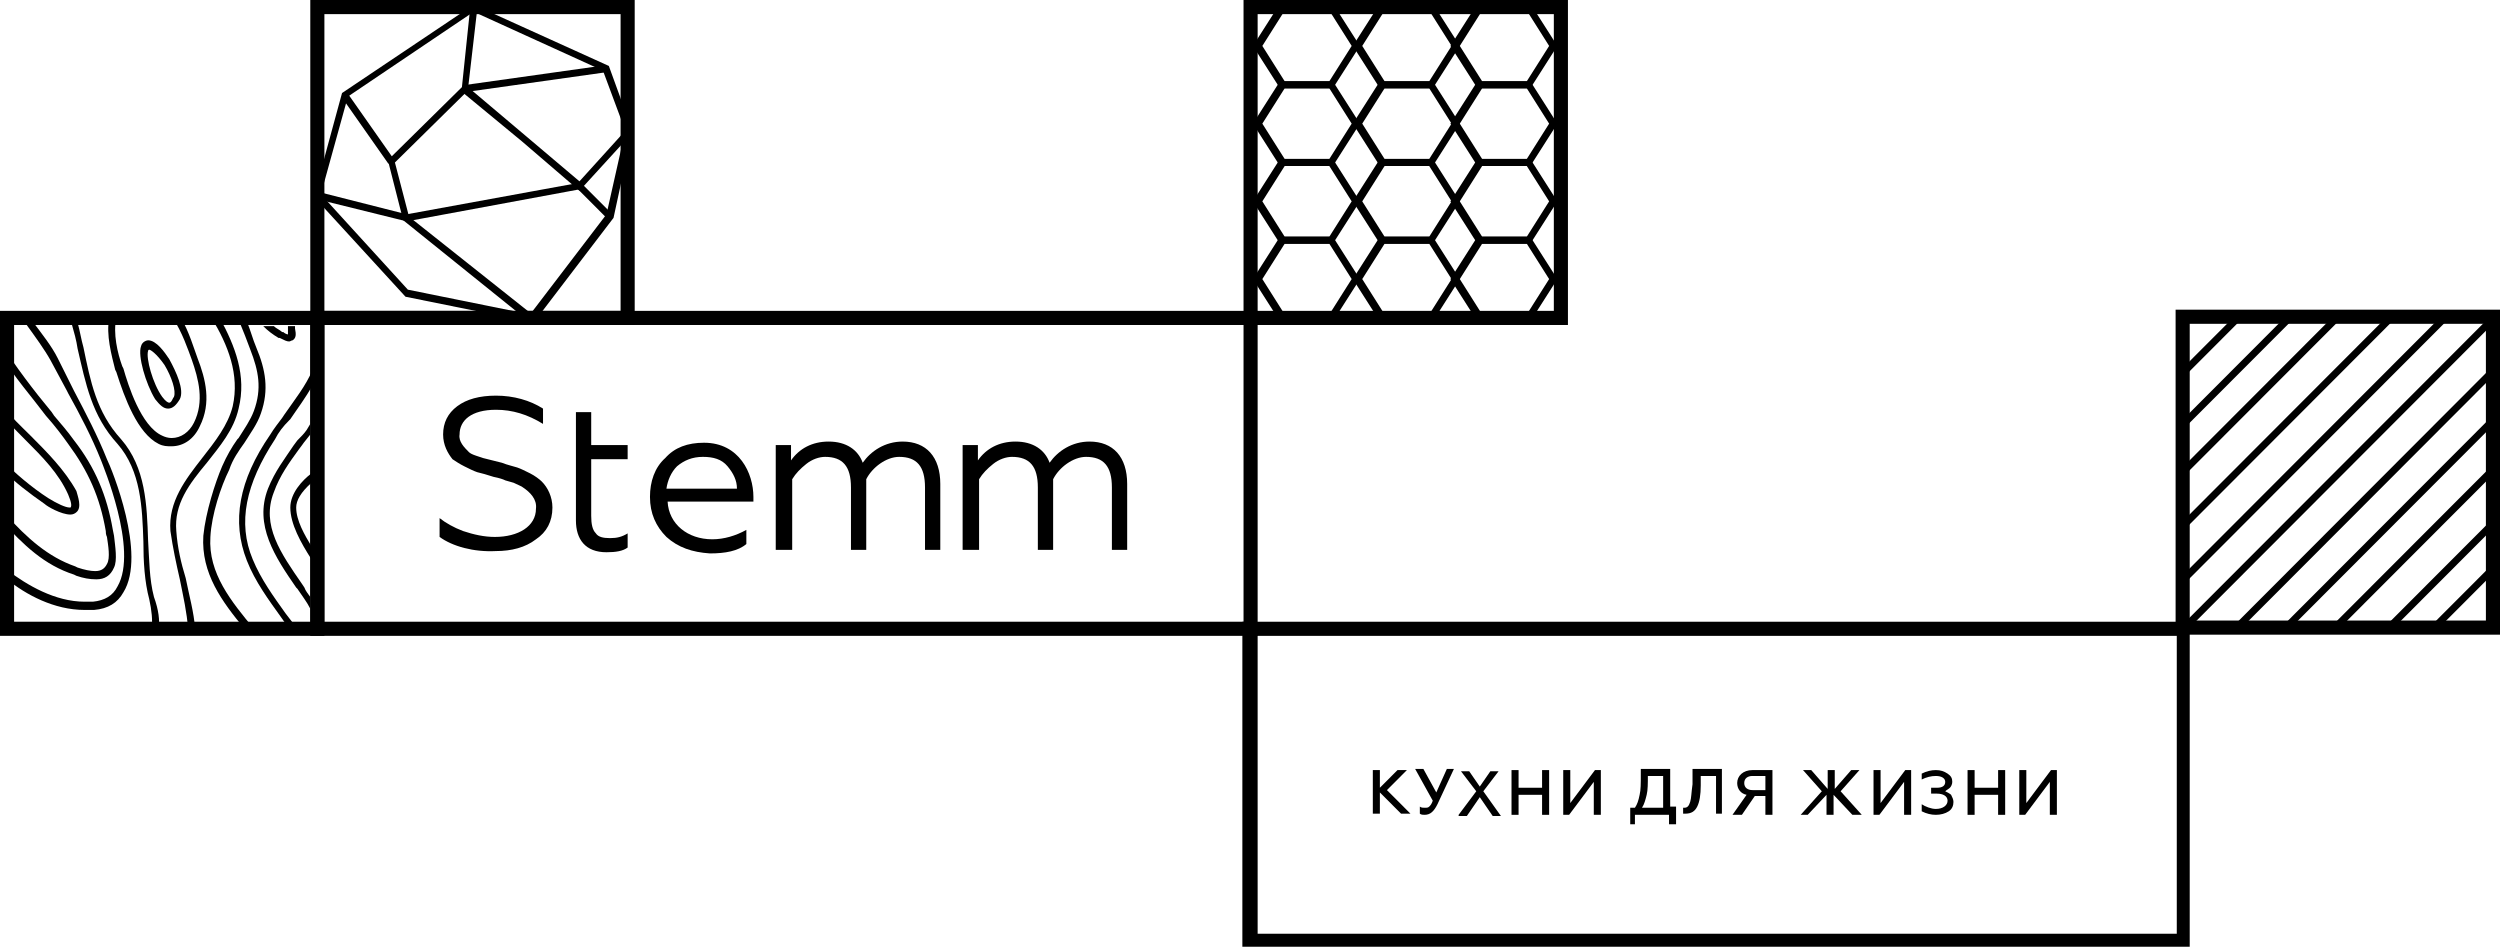 <?xml version="1.0" encoding="UTF-8"?> <svg xmlns="http://www.w3.org/2000/svg" width="1154" height="437" viewBox="0 0 1154 437" fill="none"> <path d="M580.526 293.508H143.232V143.493H580.526V293.508ZM149.743 286.985H574.016V150.015H149.743V286.985Z" fill="black"></path> <path d="M1010.77 437H573.474V286.985H1010.77V437ZM580.527 431.021H1004.8V293.507H580.527V431.021Z" fill="black"></path> <path d="M292.976 150.015H143.232V0H292.976V150.015ZM149.743 143.493H286.465V6.522H149.743V143.493Z" fill="black"></path> <path d="M246.317 148.928L187.179 136.97L144.86 90.77L157.882 42.939L218.647 2.174L281.04 30.438L291.891 60.332L283.21 100.554L246.317 148.928ZM188.264 133.709L244.689 145.123L279.955 98.923L288.636 60.332L278.327 32.612L218.647 5.435L160.594 44.57L148.116 89.683L188.264 133.709Z" fill="black"></path> <path d="M244.147 148.384L186.094 101.641L179.041 73.921L213.222 40.221L217.019 3.805L220.275 4.348L215.934 41.852L182.296 75.008L188.807 100.01L246.317 145.667L244.147 148.384Z" fill="black"></path> <path d="M187.722 102.184L145.945 91.857L147.03 88.596L187.722 98.923L268.019 84.248L282.667 98.923L280.497 101.097L266.934 87.509L187.722 102.184Z" fill="black"></path> <path d="M181.949 73.711L160.416 43.033L157.753 44.909L179.286 75.587L181.949 73.711Z" fill="black"></path> <path d="M267.476 88.052L240.891 65.224L213.221 42.395L215.391 39.678L243.061 63.05L267.476 83.704L288.635 60.332L290.805 62.506L267.476 88.052Z" fill="black"></path> <path d="M279.471 33.396L279.018 30.167L214.006 39.322L214.459 42.551L279.471 33.396Z" fill="black"></path> <path d="M723.759 150.015H574.016V0H723.759V150.015ZM580.526 143.493H717.248V6.522H580.526V143.493Z" fill="black"></path> <path d="M615.249 40.765H590.834L578.355 21.198L590.834 1.631H615.249L627.727 21.198L615.249 40.765ZM593.004 37.504H613.621L623.93 21.198L613.621 4.892H593.004L582.696 21.198L593.004 37.504Z" fill="black"></path> <path d="M661.366 40.765H636.951L624.473 21.198L636.951 1.631H661.366L673.844 21.198L661.366 40.765ZM639.121 37.504H659.738L670.047 21.198L659.738 4.892H639.121L628.813 21.198L639.121 37.504Z" fill="black"></path> <path d="M615.249 76.638H590.834L578.355 57.071L590.834 37.504H615.249L627.727 57.071L615.249 76.638ZM593.004 73.377H613.621L623.93 57.071L613.621 40.765H593.004L582.696 57.071L593.004 73.377Z" fill="black"></path> <path d="M661.366 76.638H636.951L624.473 57.071L636.951 37.504H661.366L673.844 57.071L661.366 76.638ZM639.121 73.377H659.738L670.047 57.071L659.738 40.765H639.121L628.813 57.071L639.121 73.377Z" fill="black"></path> <path d="M706.397 40.765H681.982L669.504 21.198L681.982 1.631H706.397L718.876 21.198L706.397 40.765ZM684.153 37.504H704.77L715.078 21.198L704.77 4.892H684.153L673.844 21.198L684.153 37.504Z" fill="black"></path> <path d="M706.397 76.638H681.982L669.504 57.071L681.982 37.504H706.397L718.876 57.071L706.397 76.638ZM684.153 73.377H704.77L715.078 57.071L704.77 40.765H684.153L673.844 57.071L684.153 73.377Z" fill="black"></path> <path d="M615.249 112.511H590.834L578.355 92.944L590.834 73.377H615.249L627.727 92.944L615.249 112.511ZM593.004 109.25H613.621L623.93 92.944L613.621 76.638H593.004L582.696 92.944L593.004 109.25Z" fill="black"></path> <path d="M661.366 112.511H636.951L624.473 92.944L636.951 73.377H661.366L673.844 92.944L661.366 112.511ZM639.121 109.25H659.738L670.047 92.944L659.738 76.638H639.121L628.813 92.944L639.121 109.25Z" fill="black"></path> <path d="M615.249 148.384H590.834L578.355 128.817L590.834 109.25H615.249L627.727 128.817L615.249 148.384ZM593.004 145.123H613.621L623.93 128.817L613.621 112.511H593.004L582.696 128.817L593.004 145.123Z" fill="black"></path> <path d="M661.366 148.384H636.951L624.473 128.817L636.951 109.25H661.366L673.844 128.817L661.366 148.384ZM639.121 145.123H659.738L670.047 128.817L659.738 112.511H639.121L628.813 128.817L639.121 145.123Z" fill="black"></path> <path d="M706.397 112.511H681.982L669.504 92.944L681.982 73.377H706.397L718.876 92.944L706.397 112.511ZM684.153 109.25H704.77L715.078 92.944L704.77 76.638H684.153L673.844 92.944L684.153 109.25Z" fill="black"></path> <path d="M706.397 148.384H681.982L669.504 128.817L681.982 109.25H706.397L718.876 128.817L706.397 148.384ZM684.153 145.123H704.77L715.078 128.817L704.77 112.511H684.153L673.844 128.817L684.153 145.123Z" fill="black"></path> <path d="M1154 292.964H1004.26V142.949H1154V292.964ZM1010.77 286.441H1147.49V149.471H1010.77V286.441Z" fill="black"></path> <path d="M1058.43 147.401L1056.12 145.095L1006.64 194.674L1008.94 196.98L1058.43 147.401Z" fill="black"></path> <path d="M1105.39 147.233L1103.09 144.927L1006.41 241.779L1008.71 244.085L1105.39 147.233Z" fill="black"></path> <path d="M1080.32 147.378L1078.02 145.072L1006.28 216.942L1008.58 219.248L1080.32 147.378Z" fill="black"></path> <path d="M1034.77 147.277L1032.47 144.971L1006.77 170.721L1009.07 173.027L1034.77 147.277Z" fill="black"></path> <path d="M1130.02 147.482L1127.72 145.176L1006.49 266.625L1008.79 268.931L1130.02 147.482Z" fill="black"></path> <path d="M1152 172.314L1149.69 170.008L1031.53 288.382L1033.84 290.688L1152 172.314Z" fill="black"></path> <path d="M1152.25 217.55L1149.95 215.244L1076.67 288.651L1078.97 290.957L1152.25 217.55Z" fill="black"></path> <path d="M1152.35 147.825L1150.05 145.519L1007.33 288.491L1009.64 290.797L1152.35 147.825Z" fill="black"></path> <path d="M1152.12 194.93L1149.82 192.624L1053.91 288.707L1056.21 291.013L1152.12 194.93Z" fill="black"></path> <path d="M1152.29 242.416L1149.99 240.11L1101.27 288.92L1103.57 291.226L1152.29 242.416Z" fill="black"></path> <path d="M1151.85 263.733L1149.55 261.427L1122.31 288.715L1124.61 291.021L1151.85 263.733Z" fill="black"></path> <path d="M149.743 293.508H0V143.493H149.743V293.508ZM6.511 286.985H143.233V150.015H6.511V286.985Z" fill="black"></path> <path d="M34.181 265.244L35.266 265.787C38.521 266.874 41.234 267.418 44.489 267.418C48.287 267.418 51 265.787 52.628 261.982C54.255 258.721 53.17 252.199 52.628 247.307L52.085 244.589C49.372 228.827 43.947 215.782 34.181 203.281C31.468 199.476 28.213 195.671 24.958 191.867L23.872 190.236C15.734 180.453 7.054 169.038 0.543 158.711V158.168V164.147C6.511 173.93 14.649 183.17 21.16 191.867C25.5 196.759 28.756 201.107 31.468 204.912C40.691 217.413 46.117 229.37 48.83 245.133C48.83 245.676 48.83 246.763 49.372 247.851C49.915 251.655 51 257.634 49.372 260.352C48.287 262.526 46.66 263.613 43.947 263.613C41.777 263.613 39.064 263.069 35.809 261.982L34.724 261.439C22.245 257.091 12.479 248.394 2.713 237.523C2.171 236.436 1.086 235.893 0.543 235.349V240.241C10.851 251.655 20.617 260.895 34.181 265.244Z" fill="black"></path> <path d="M56.968 273.397C54.255 278.289 49.915 281.006 43.404 281.55C41.777 281.55 40.691 281.55 39.064 281.55C24.958 281.55 11.937 274.484 3.256 267.418C2.171 266.874 1.628 266.331 0.543 265.244V260.896C1.086 261.439 2.171 261.983 3.256 263.07C12.479 270.136 25.5 277.745 39.064 277.745C40.149 277.745 41.777 277.745 42.862 277.745C48.287 277.201 52.085 275.027 54.255 270.679C64.021 253.83 47.202 214.152 46.66 212.521C42.319 201.65 36.894 191.323 31.468 181.54L30.926 180.453C28.213 175.561 26.043 171.213 23.33 166.321C20.617 161.429 16.277 155.45 11.937 149.471C10.851 148.928 10.309 147.841 9.766 146.754H13.564C13.564 147.297 14.107 147.297 14.107 147.297L14.649 147.841C19.532 154.363 23.872 159.798 26.585 165.234C28.756 169.582 30.926 173.93 33.096 178.279L34.181 180.453C39.606 190.78 45.032 201.107 49.372 211.978C51.542 216.326 67.819 256.004 56.968 273.397Z" fill="black"></path> <path d="M32.011 234.262C30.384 234.262 26.586 232.632 22.245 229.914C14.65 225.022 7.054 218.5 1.086 212.521V216.869C6.511 222.305 13.565 227.74 20.618 232.632C21.703 233.719 28.213 237.524 32.554 237.524C33.639 237.524 34.724 236.98 35.267 236.437C37.979 234.262 35.809 228.827 35.267 226.653C29.841 216.869 21.703 208.716 14.107 201.107C9.767 196.759 4.884 192.41 1.086 186.975V191.867C4.341 195.672 8.139 199.476 11.394 202.738L11.937 203.281C19.533 210.891 27.128 218.5 31.469 228.284C33.096 232.088 33.096 233.719 32.554 234.262H32.011Z" fill="black"></path> <path d="M135.094 157.081C134.551 157.081 134.009 157.624 133.466 157.624C132.381 157.624 131.296 157.081 129.126 155.994H128.583C125.871 154.363 123.7 152.733 121.53 150.558H126.413C127.498 151.646 129.126 152.189 130.211 153.276H130.754C131.296 153.82 132.381 154.363 132.924 154.363C132.924 153.82 132.924 152.733 132.924 151.646C132.924 151.102 132.924 151.102 132.924 150.558H136.179C136.179 151.102 136.179 151.102 136.179 151.646C136.722 154.363 136.722 155.994 135.094 157.081Z" fill="black"></path> <path d="M78.126 165.777C75.956 162.516 72.159 157.081 68.361 157.081C67.818 157.081 65.648 157.624 65.105 159.799C63.478 164.147 67.275 177.192 71.616 184.258C73.786 186.975 75.414 188.606 77.584 188.606C79.754 188.606 81.382 186.975 83.009 184.258C85.18 179.909 81.382 171.756 78.126 165.777ZM80.297 183.17C79.754 183.714 79.212 185.888 78.126 185.888C77.584 185.888 76.499 185.345 74.871 183.17C70.531 177.192 67.275 165.234 68.361 161.973C68.361 161.429 68.903 161.429 68.903 161.429C69.446 161.429 72.159 163.06 75.956 168.495C79.212 173.93 81.382 180.453 80.297 183.17Z" fill="black"></path> <path d="M91.148 165.234C89.52 160.886 87.35 153.276 83.552 146.754H79.755C84.095 153.276 86.808 161.429 88.435 165.777C91.691 175.017 94.403 185.344 89.52 195.128C87.35 199.476 83.552 202.194 79.212 202.194C77.584 202.194 75.957 201.65 74.872 201.107C65.106 196.759 59.138 177.735 56.968 170.126L56.425 169.039C54.255 163.06 52.085 153.82 53.712 146.754H50.457C48.829 154.363 51.542 164.147 53.17 170.669L53.712 171.756C57.51 183.714 63.478 200.02 73.244 204.912C75.414 205.999 77.042 205.999 79.212 205.999C84.638 205.999 89.52 202.738 92.233 196.759C97.659 185.888 94.946 175.017 91.148 165.234Z" fill="black"></path> <path d="M134.009 234.262C134.009 241.872 138.892 250.568 143.775 258.178V252.199C140.519 246.764 136.722 240.241 136.722 234.262C136.722 231.001 138.892 227.197 143.775 222.848V218.5C139.434 221.761 134.009 227.74 134.009 234.262Z" fill="black"></path> <path d="M141.605 198.389C140.52 200.02 138.892 201.65 137.265 203.281L135.637 205.455C131.297 211.978 126.956 217.413 123.701 225.566C117.19 242.415 126.956 257.091 136.722 271.223L137.265 271.766C139.435 275.027 141.605 277.745 143.233 281.006V281.55V275.571C142.147 273.94 141.062 272.853 140.52 271.223L139.435 269.592C129.669 255.46 120.446 242.415 126.414 227.197C129.126 219.587 133.467 213.608 137.807 207.629L139.435 205.455C140.52 203.825 141.605 202.738 143.233 200.563V195.672L141.605 198.389Z" fill="black"></path> <path d="M126.956 202.738C113.392 223.392 109.594 241.328 116.647 258.178C120.445 267.418 126.413 275.571 131.839 283.18C133.466 285.355 135.636 288.072 137.264 290.246H133.466C132.381 288.616 130.753 286.442 129.668 284.811C124.243 277.202 117.732 268.505 113.934 258.721C106.881 240.785 110.137 221.761 124.785 200.564C126.413 197.846 128.583 195.128 130.211 192.954L131.296 191.323C136.179 184.258 141.062 178.279 144.317 170.669V177.735C141.062 183.714 137.264 188.606 134.009 193.498L133.466 194.041C130.753 196.759 128.583 199.476 126.956 202.738Z" fill="black"></path> <path d="M97.115 247.851C96.03 264.7 106.881 277.745 117.19 290.246H112.849C102.541 277.745 92.775 264.7 93.86 247.307C94.945 236.436 99.285 222.848 102.541 215.239C104.711 210.347 106.881 206.542 109.594 202.737L110.137 202.194C112.849 197.846 115.562 194.041 117.19 189.693C120.987 179.366 119.36 171.213 115.562 161.429C113.934 157.081 112.307 152.732 110.679 148.928C110.679 148.384 110.137 147.841 110.137 147.297H113.392L113.934 148.384C115.562 152.189 116.647 156.537 118.275 160.342C122.615 170.669 124.243 179.909 120.445 190.78C118.817 195.672 115.562 200.02 112.849 204.368C110.137 208.173 107.424 211.978 105.796 216.869C101.998 224.479 97.658 237.524 97.115 247.851Z" fill="black"></path> <path d="M110.137 188.606C107.967 198.389 101.456 205.999 95.488 213.608C87.35 223.392 80.297 232.632 81.382 245.133C81.924 252.742 83.552 259.808 85.722 266.874C87.35 275.027 89.52 282.637 90.063 290.246H86.807C86.265 282.637 84.637 275.571 83.01 267.418C81.382 260.352 79.754 252.742 78.669 245.133C77.584 231.545 85.722 221.218 93.318 211.434C99.286 203.825 105.254 196.215 107.424 187.519C110.679 172.843 105.254 159.255 97.658 146.754H101.456C108.509 159.798 113.935 173.387 110.137 188.606Z" fill="black"></path> <path d="M73.243 290.246H69.988C70.531 286.441 69.988 281.55 68.903 276.658C66.733 268.505 66.19 259.265 66.19 250.025C65.648 234.262 65.105 217.413 54.254 204.912C42.318 191.867 39.605 177.191 35.808 160.886C35.265 157.081 34.18 153.276 33.095 149.471L32.552 147.841C32.552 147.297 32.552 146.754 32.01 146.754H35.265C35.265 147.297 35.265 147.297 35.265 147.297L35.808 148.928C36.893 152.733 37.435 156.537 38.52 160.342C41.776 176.104 44.488 190.236 55.882 202.737C67.275 215.782 67.818 233.175 68.361 249.481C68.903 258.178 68.903 267.418 71.073 275.571C73.243 281.55 73.786 286.441 73.243 290.246Z" fill="black"></path> <path d="M10.308 290.246H3.255V286.985C5.425 288.616 7.595 289.703 10.308 290.246Z" fill="black"></path> <path d="M202.913 247.851V239.154C205.626 241.328 209.424 243.502 213.764 245.133C218.647 246.764 223.53 247.851 228.413 247.851C239.264 247.851 247.402 242.959 247.402 234.806C247.945 230.458 244.689 227.196 241.434 225.022C240.891 224.479 239.264 223.935 237.094 222.848L233.296 221.761C232.211 221.218 230.583 220.674 227.87 220.13C224.615 219.043 222.445 218.5 220.275 217.956C218.647 217.413 216.477 216.326 214.307 215.239C212.136 214.152 210.509 213.065 208.881 211.977C206.711 209.26 204.541 205.455 204.541 200.563C204.541 195.128 206.711 190.78 211.051 187.519C215.392 184.257 221.36 182.627 228.955 182.627C237.094 182.627 244.689 184.801 250.657 188.606V195.671C243.604 191.323 236.551 189.149 228.955 189.149C217.562 189.149 212.136 194.041 212.136 200.563C211.594 203.824 214.307 206.542 216.477 208.716C217.019 209.26 218.104 209.803 219.732 210.347L222.987 211.434L227.328 212.521L231.668 213.608C234.381 214.695 237.094 215.239 238.721 215.782C240.349 216.326 242.519 217.413 244.689 218.5C246.86 219.587 249.03 221.218 250.115 222.305C252.828 225.022 254.998 229.37 254.998 234.262C254.998 240.785 252.285 245.676 247.402 248.938C242.519 252.742 236.009 254.373 228.955 254.373C218.647 254.916 208.881 252.199 202.913 247.851Z" fill="black"></path> <path d="M265.849 240.241V190.236H272.902V205.455H289.721V211.978H272.902V238.067C272.902 241.872 273.444 244.59 275.072 246.22C276.157 247.851 278.327 248.394 281.583 248.394C284.838 248.394 287.008 247.851 289.721 246.22V252.743C287.551 254.373 284.295 254.917 279.955 254.917C270.189 254.917 265.849 248.938 265.849 240.241Z" fill="black"></path> <path d="M307.625 247.851C302.742 242.959 300.029 236.98 300.029 229.371C300.029 222.305 302.199 215.782 307.082 211.434C311.423 206.542 317.391 204.368 324.987 204.368C341.263 204.368 347.774 218.5 347.774 229.371V231.545H308.168C308.71 241.872 317.391 248.938 328.784 248.938C334.21 248.938 339.635 247.307 344.518 244.589V251.112C340.72 254.373 334.752 255.46 327.699 255.46C319.561 254.917 313.05 252.742 307.625 247.851ZM340.178 225.566C340.178 221.761 338.55 218.5 335.837 215.239C333.125 211.977 329.327 210.89 324.444 210.89C319.561 210.89 315.763 212.521 312.508 215.239C309.795 217.956 308.168 221.761 307.625 225.566H340.178Z" fill="black"></path> <path d="M358.082 253.83V205.455H365.135V212.521C368.933 207.086 374.901 203.825 382.497 203.825C390.635 203.825 396.06 207.629 398.231 213.608C402.028 208.173 408.539 203.825 416.677 203.825C427.528 203.825 434.039 210.89 434.039 223.392V253.83H426.986V225.022C426.986 215.239 423.188 210.891 415.05 210.891C409.082 210.891 402.571 215.782 399.858 221.218C399.858 223.935 399.858 225.566 399.858 226.653V253.83H392.805V225.022C392.805 215.239 389.007 210.891 380.869 210.891C378.156 210.891 374.901 211.978 372.188 214.152C369.476 216.326 367.305 218.5 365.678 221.218V253.83H358.082Z" fill="black"></path> <path d="M444.348 253.83V205.455H451.401V212.521C455.199 207.086 461.167 203.825 468.762 203.825C476.9 203.825 482.326 207.629 484.496 213.608C488.294 208.173 494.805 203.825 502.943 203.825C513.794 203.825 520.304 210.89 520.304 223.392V253.83H513.251V225.022C513.251 215.239 509.453 210.891 501.315 210.891C495.347 210.891 488.837 215.782 486.124 221.218C486.124 223.935 486.124 225.566 486.124 226.653V253.83H479.071V225.022C479.071 215.239 475.273 210.891 467.135 210.891C464.422 210.891 461.167 211.978 458.454 214.152C455.741 216.326 453.571 218.5 451.943 221.218V253.83H444.348Z" fill="black"></path> <path d="M633.695 376.124V355.47H636.951V363.623L645.089 355.47H649.429L640.206 364.71L651.057 375.581H646.716L636.951 365.797V375.581H633.695V376.124Z" fill="black"></path> <path d="M655.397 375.581V372.319C655.939 372.863 657.024 372.863 657.567 372.863C658.652 372.863 659.195 372.863 659.737 372.319C660.28 371.776 660.822 371.232 661.365 369.602L653.227 354.927H657.024L662.992 365.797L667.875 354.927H671.131L663.535 371.232C661.907 374.494 660.28 376.124 657.567 376.124C657.024 376.124 655.939 376.124 655.397 375.581Z" fill="black"></path> <path d="M673.301 376.124L681.439 365.254L674.386 356.014H678.184L683.067 363.08L687.95 356.014H691.748L684.694 365.254L692.833 376.668H689.035L683.067 367.971L677.099 376.668H673.301V376.124Z" fill="black"></path> <path d="M697.717 376.124V355.47H700.972V363.623H711.823V355.47H715.078V376.124H711.823V366.884H700.972V376.124H697.717Z" fill="black"></path> <path d="M721.588 376.124V355.47H724.843V370.689L736.237 355.47H738.949V376.124H735.694V360.905L724.301 376.124H721.588Z" fill="black"></path> <path d="M752.514 380.473V372.863H754.684C755.769 371.232 756.312 369.602 756.854 366.884C757.397 364.71 757.397 361.449 757.397 357.644V354.927H770.96V372.32H773.673V380.473H770.418V376.124H754.684V380.473H752.514ZM767.705 372.863V358.188H760.652C760.652 361.449 760.652 364.71 760.109 366.884C759.567 369.058 759.024 371.232 757.939 372.863H767.705Z" fill="black"></path> <path d="M776.385 372.863C776.927 372.863 776.927 372.863 777.47 372.863C779.097 372.863 779.64 371.776 780.183 370.145C780.725 368.515 780.725 365.797 781.268 361.992V354.927H794.831V375.581H792.119V358.188H785.065V362.536C785.065 366.884 784.523 370.145 783.438 372.32C782.353 374.494 780.725 375.581 778.012 375.581C777.47 375.581 776.927 375.581 776.927 375.581V372.863H776.385Z" fill="black"></path> <path d="M799.715 376.124L806.225 366.884C803.513 366.341 801.885 364.166 801.885 361.449C801.885 358.188 804.598 355.47 808.938 355.47H818.161V376.124H814.906V367.428H810.023L804.055 376.124H799.715ZM814.906 364.166V358.188H808.938C806.768 358.188 805.14 359.275 805.14 361.449C805.14 363.623 806.768 364.71 808.938 364.71H814.906V364.166Z" fill="black"></path> <path d="M831.184 376.124L840.949 365.253L832.269 355.47H836.067L843.662 364.166V355.47H846.918V364.166L854.513 355.47H858.311L849.63 365.253L859.396 376.124H855.056L846.375 366.884V376.124H843.12V366.884L834.439 376.124H831.184Z" fill="black"></path> <path d="M864.82 376.124V355.47H868.076V370.689L879.469 355.47H882.182V376.124H878.927V360.905L867.533 376.124H864.82Z" fill="black"></path> <path d="M887.064 374.494V371.232C888.692 372.319 891.405 373.406 893.575 373.406C896.83 373.406 899 371.776 899 369.602C899 367.428 896.83 366.341 894.118 366.341H891.405V363.623H894.118C896.83 363.623 897.915 362.536 897.915 360.905C897.915 359.275 896.288 358.188 893.575 358.188C891.405 358.188 889.235 358.731 887.064 359.818V357.1C889.235 356.013 891.405 355.47 893.575 355.47C895.745 355.47 897.373 356.013 899 357.1C900.628 358.188 901.171 359.275 901.171 360.905C901.171 361.992 900.628 363.079 900.085 363.623C899.543 364.166 898.458 364.71 897.915 365.253C899 365.797 900.085 366.341 900.628 366.884C901.171 367.971 901.713 369.058 901.713 370.145C901.713 371.776 901.171 373.407 899.543 374.494C897.915 375.581 895.745 376.124 893.575 376.124C891.405 376.124 889.235 375.581 887.064 374.494Z" fill="black"></path> <path d="M908.225 376.124V355.47H911.48V363.623H922.331V355.47H925.586V376.124H922.331V366.884H911.48V376.124H908.225Z" fill="black"></path> <path d="M932.096 376.124V355.47H935.351V370.689L946.744 355.47H949.457V376.124H946.202V360.905L934.808 376.124H932.096Z" fill="black"></path> </svg> 
